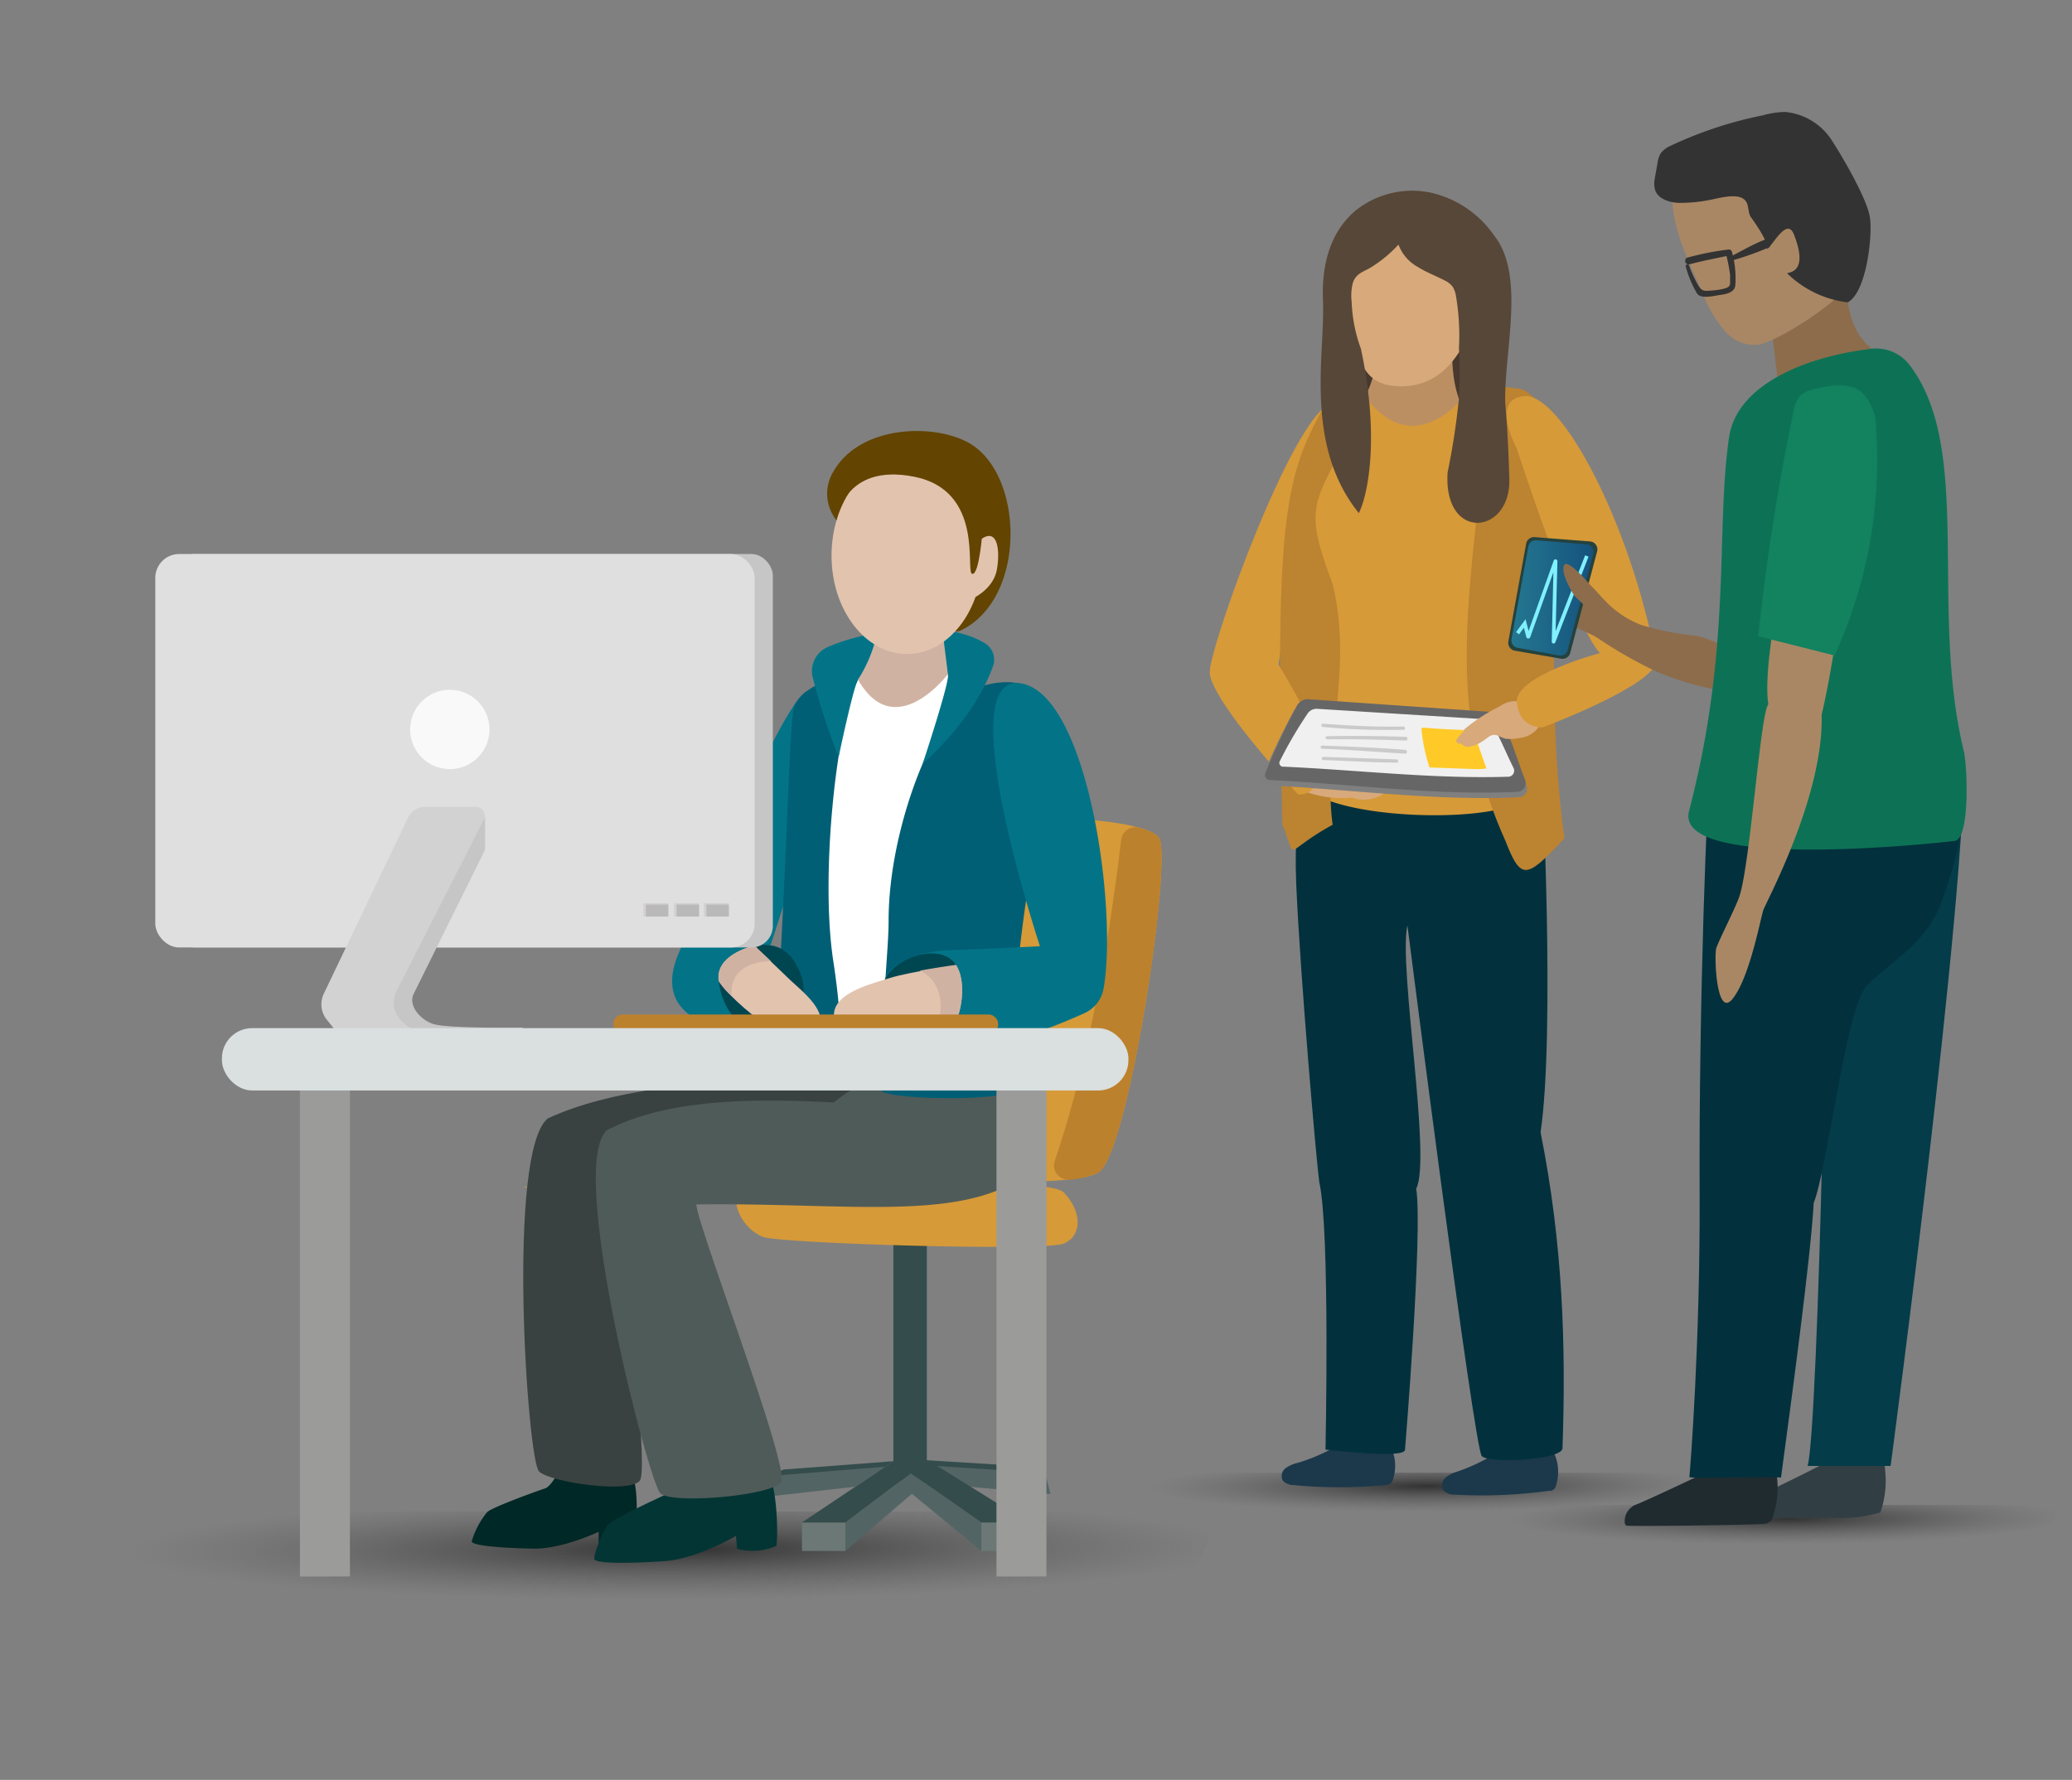 <svg id="fd403858-1976-400c-b132-a36a7104e2e9" data-name="Group 263" xmlns="http://www.w3.org/2000/svg" xmlns:xlink="http://www.w3.org/1999/xlink" viewBox="0 0 380.15 326.6">
  <rect x="0" y="0" width="380.15" height="326.6" fill="#808080" stroke="none"/>
  <defs>
    <radialGradient id="b738f362-ac4f-4852-8be1-474234713cc0" cx="723.08" cy="-3537.23" r="57.29" gradientTransform="matrix(-1.97, 0.01, 0, 0.18, 1549.67, 913.75)" gradientUnits="userSpaceOnUse">
      <stop offset="0" stop-color="#323232"/>
      <stop offset="0.9" stop-color="#5e5e5e" stop-opacity="0"/>
    </radialGradient>
    <radialGradient id="b02e8342-66d9-4c03-858c-eba965f16570" cx="620.05" cy="-3562.38" r="28.79" xlink:href="#b738f362-ac4f-4852-8be1-474234713cc0"/>
    <radialGradient id="b9bea1d8-ff84-45d1-8c7b-0ec3c77a3c60" cx="653.75" cy="-3597.61" r="28.79" xlink:href="#b738f362-ac4f-4852-8be1-474234713cc0"/>
    <linearGradient id="a17ffdbb-9725-467a-b1c5-a7867113b79b" x1="277.29" y1="109.72" x2="292.35" y2="109.72" gradientUnits="userSpaceOnUse">
      <stop offset="0" stop-color="#247790"/>
      <stop offset="1" stop-color="#15527d"/>
    </linearGradient>
    <style>
      .e3d33691-0d4c-4d89-8b1b-07a6ebfebe61{fill:url(#b738f362-ac4f-4852-8be1-474234713cc0);}.f339de89-a6a1-4e3f-93ca-c2ded5b3cf1a{fill:url(#b02e8342-66d9-4c03-858c-eba965f16570);}.f720ee6e-5aab-4eda-b725-b19b8b0334d1{fill:url(#b9bea1d8-ff84-45d1-8c7b-0ec3c77a3c60);}.bf9bf171-275d-4b3b-b70f-425326d5a572{fill:#1b394b;}.be3b4269-721f-4795-b871-5611255146cd{fill:#47392e;}.b661e2bb-2780-4a9c-82fc-d52edbb5f81f{fill:#02313d;}.afbb06fd-c6ae-471f-9564-c872816de29c{fill:#bc8f63;}.a8657364-1c8a-4474-9c0f-f81ed2cc6ab7{fill:#d79a38;}.a32b450d-c44a-4fd5-a77a-d8ab2ba36b5f{fill:#d8a97a;}.a0b1543b-2cf5-408f-89f0-14ff63d2c978{fill:#bc8331;}.bf497181-ee9f-407e-a365-e3ee1f91b15a{fill:#7f7f7f;}.e8f966f1-1bd8-4b9e-9dca-062076911d42{fill:#666;}.a1ef9091-2d50-4b43-849c-306a708a5d2d{fill:#f0f0f0;}.e719601e-10fc-4ea9-ac41-bff9c0f1294d{fill:#ffca28;}.af2034fe-bfc3-4d95-ab37-d8d332250923{fill:#cacaca;}.ecde8324-1c9e-46f8-bdae-8b0bb8e22b72{fill:#574738;}.b0d3b3b9-51e6-4cc6-bece-a8327026170f{fill:#313e44;}.e3da4a7d-4090-432e-9dca-b6b97f8338cd{fill:#043c49;}.bafede84-12ce-4348-9ae9-30e51e6a9068{fill:#8d6c4b;}.ac639d2a-5c54-4974-bab7-02f11bb05b68{fill:#aa8764;}.a78a55dc-1284-4440-ad28-2c20e150b372{fill:#333;}.a9e5bf69-e8e3-4e0e-8440-4b6d1a155104{fill:#202b30;}.bf857bb4-59f6-41c1-8eee-b374aee91e90{fill:#0d7255;}.bcf6acfd-3526-4bcb-b147-fd6a5ca4d649{fill:#24423e;}.a756d905-4b66-444f-9c7b-de1085abb405{fill:url(#a17ffdbb-9725-467a-b1c5-a7867113b79b);}.bcba3184-bee2-447a-aace-12e64b664e09{fill:#12825f;}.a1b13974-00a5-4ea4-a60d-901109702ced{fill:#80f0ff;}.a540eab7-a448-4779-8148-ef499d8dc12b{fill:#634400;}.b2dd062d-ddef-4f8d-85a1-78d379af44a7{fill:#bc812d;}.a0b5c2fa-60c6-48b7-8f4b-b96961ee21a4{fill:#344c4c;}.f07d2940-d821-4e47-8b26-eb7c1ad5b426{fill:#6b7876;}.b02ed66a-84c2-4a13-9fce-39bd21a2acf3{fill:#536464;}.ad191603-4729-4357-9337-9a4c7f5329d9{fill:#002826;}.bd6959b9-3cd6-4273-aafb-1307c4488237{fill:#033534;}.bcb6422e-11b1-4e6c-9e46-a7ca07611480{fill:#394240;}.b202234f-d0c4-4b6e-833e-aa411accf5e5{fill:#4f5b59;}.ae7ad54e-62f6-4b98-9226-612c3cf5ce73{fill:#fff;}.a793d76c-8c10-48df-889d-e3eb11a75ab6{fill:#005f75;}.eef6180d-08f6-4564-81cc-2c2a41d84d65{fill:#037487;}.a608c65e-06e8-47d0-a2b9-90bdea98b548{fill:#d0b2a3;}.f79970b3-4004-459a-b43f-03adc5d125ef{fill:#e2c3ae;}.b391e242-9c01-4f19-995e-97a28936f89b{fill:#004651;}.f32b7c64-d6b3-4a1e-8625-914404950336{fill:#c6c6c6;}.e668ac77-4e9e-4597-9478-272c6af6442f{fill:#dfdfdf;}.bd4d1775-c88c-4874-912f-353ff6d62256{fill:#d3d2d2;}.febb83bc-7a6b-4cbc-ad28-0124accb5df5{fill:#d3d0d1;}.f9b5e989-852b-42ec-a70d-4c1d6b6d1f4d{fill:#b9b9b9;}.a789eed3-525e-479e-a70c-2ea3822accfe{fill:#f9f9f9;}.e3fb158a-a3ce-460a-b84d-2c5fd29aae44{fill:#9b9b9a;}.b2ff8b3c-a7ef-4b48-a526-bf5d8f1f7ce9{fill:#dadfdf;}
    </style>
  </defs>
  <title>
    TeamControlled4
  </title>
  <polygon class="e3d33691-0d4c-4d89-8b1b-07a6ebfebe61" points="19.36 277.37 224.33 277.37 211.38 304.13 32.3 304.13 19.36 277.37"/>
  <polygon class="f339de89-a6a1-4e3f-93ca-c2ded5b3cf1a" points="275 276.15 378.01 276.15 371.5 289.6 281.5 289.6 275 276.15"/>
  <polygon class="f720ee6e-5aab-4eda-b725-b19b8b0334d1" points="208.63 270.24 311.63 270.24 305.13 283.69 215.13 283.69 208.63 270.24"/>
  <g id="b59d9836-65b6-41cd-aeaf-3af52808ca37" data-name="Group 252">
    <path id="fea5b37e-a6aa-4d8c-85f4-8fb6a974e1a8" data-name="Path 831" class="bf9bf171-275d-4b3b-b70f-425326d5a572" d="M255.08,265.31a36.89,36.89,0,0,0-9.09-.41,33.65,33.65,0,0,1-7.89,3.53,5.93,5.93,0,0,0-2.27,1,1.82,1.82,0,0,0-.47,2.26,2.67,2.67,0,0,0,2,.82,88.23,88.23,0,0,0,16.81,0,1.71,1.71,0,0,0,.93-.27,1.64,1.64,0,0,0,.44-.68A8,8,0,0,0,255.08,265.31Z"/>
    <path id="aa02ac61-e13e-41fd-aeea-6c94bccf1d0d" data-name="Path 832" class="bf9bf171-275d-4b3b-b70f-425326d5a572" d="M284.89,266a39.41,39.41,0,0,0-9.4,0,35.42,35.42,0,0,1-8,4,6.14,6.14,0,0,0-2.28,1.15,1.85,1.85,0,0,0-.37,2.34,2.58,2.58,0,0,0,2,.76,89.37,89.37,0,0,0,17.3-.69,1.21,1.21,0,0,0,1.36-1.05h0a8.16,8.16,0,0,0-.69-6.48Z"/>
    <polygon class="be3b4269-721f-4795-b871-5611255146cd" points="245.84 60.55 272.23 60.17 272.68 73 244.81 73.95 245.84 60.55"/>
    <path id="e4cd23c8-6dd7-4921-8d01-dcb7b99e0507" data-name="Path 833" class="b661e2bb-2780-4a9c-82fc-d52edbb5f81f" d="M282.65,207.77c2.73-18.37.24-68.61,0-68.89-.82-.82-30.74,3.48-40.26-2.46-1.65,3-5.28,9.07-4.57,25.8s3.73,51.26,4.23,54.71c2,8.7,1.14,49.07,1.14,49.07.47,0,14.59,1.81,14.59,0,0,0,3.3-40.13,2.05-47.88,2.86-5.54-3.3-40.75-1.61-48.31,0,0,12.24,96,13.65,97.39s14.37.75,14.8-1.38C287.33,247.08,286.76,228.33,282.65,207.77Z"/>
    <path id="bcc48d70-962d-49e4-853b-25f37cc2a024" data-name="Path 2362" class="afbb06fd-c6ae-471f-9564-c872816de29c" d="M251.5,59.59h15.37s-1.67,9,1.56,15.36c3.75,1.2-.59,7-9.71,7.3-7.89.24-13.17-7.07-8.43-9.25A16,16,0,0,0,251.5,59.59Z"/>
    <path id="f28b451e-e29a-496a-9799-f4b9c9840993" data-name="Path 834" class="a8657364-1c8a-4474-9c0f-f81ed2cc6ab7" d="M279.48,146.59c-4.69,4.57-34.36,4-40-2.23-1.74-1.57,1.43-47.32,1.24-49.75s-5.84-13.92,8.27-24c.28,0,8.45,17.16,21.83-.35,8.07,1.06,9.52,2.36,11.51,4.75.57,2,3.07,12.87,3.07,12.87a10.76,10.76,0,0,0-5.06,5.21C278.56,96.93,281.53,145.41,279.48,146.59Z"/>
    <path id="a6d44ff5-da31-46d1-be69-f093f6cb3ae4" data-name="Path 829" class="a32b450d-c44a-4fd5-a77a-d8ab2ba36b5f" d="M254,39.64a6.85,6.85,0,0,0-2.74,2.26,25.12,25.12,0,0,0-5.87,14.8,10.24,10.24,0,0,0,.41,3.85A10.62,10.62,0,0,0,248.11,64c2.14,2.45,2.13,6.88,9,6.88s9.82-5.2,10.83-6.59a11.81,11.81,0,0,0,1.38-5.94c0-1.52,0-3.06.14-4.53a18,18,0,0,0-.21-3.28,11,11,0,0,0-3.51-5.92A25.16,25.16,0,0,0,260,40.83a7.63,7.63,0,0,0-6-1.2Z"/>
    <path id="f034c884-99aa-48aa-bae0-8a84410d50b7" data-name="Path 2364" class="a8657364-1c8a-4474-9c0f-f81ed2cc6ab7" d="M244.81,74c-6.6-.46-22.79,44.1-22.85,49.34s17,20.78,17,20.78,4.15.58,4.81-5.22-6.74-8.14-9.1-11.94,9.07-42.83,9.07-42.83S251.4,74.41,244.81,74Z"/>
    <path id="b6f28995-f06e-4300-83dd-fe1596559772" data-name="Path 835" class="a0b1543b-2cf5-408f-89f0-14ff63d2c978" d="M278.72,71.31c-5.4-.46-4-1.43-6.86-1.27a13.71,13.71,0,0,1-.9,2.54c-1,2.74.29,5.62,1.4,8.33-2.9,30.18-7.06,49.15,3.85,73.41,2.89,7.38,3.86,6.93,10.81-.48C281.71,115.19,290.4,74.25,278.72,71.31Z"/>
    <path id="bef66616-3986-4e6d-a570-f44184e20b80" data-name="Path 836" class="a0b1543b-2cf5-408f-89f0-14ff63d2c978" d="M244.52,71.85a6.78,6.78,0,0,1,3.22-3.21c1.63-.68-2.26,11.26-3.24,16.94-4,7.69-4.35,9.94,0,21.59,3.89,16.14-1.93,29.64,0,44.17-9.54,5.24-6.34,6.89-9.22,0C233.83,92.07,235.89,86.58,244.52,71.85Z"/>
    <path id="a8cb2381-3aac-40ce-b86c-f57ebb2a9b2e" data-name="Path 847" class="a32b450d-c44a-4fd5-a77a-d8ab2ba36b5f" d="M253.58,143.36a2.66,2.66,0,0,0-1.63-.77.64.64,0,0,0-.27-.11l-4.51-1.72a9.87,9.87,0,0,0,.48-1.28c.12-.29-.31-.58-.59-.54a22.53,22.53,0,0,0-5.76,1.44,4.58,4.58,0,0,1-.89-.35l-.42-.16a.6.6,0,0,0-.23-.8.67.67,0,0,0-.34-.07,3.34,3.34,0,0,0-1.61.65,3.26,3.26,0,0,0-.92,4.5.54.54,0,0,0,.36.28.35.35,0,0,0,.33.13l.63,0a3.43,3.43,0,0,0,.66.47,19.81,19.81,0,0,0,9.2,1.34,6.38,6.38,0,0,0,5-.28,1.6,1.6,0,0,0,1.07-2,1.66,1.66,0,0,0-.52-.78Z"/>
    <path id="b932deae-a8dd-4a5b-a527-cce00e8b3f2e" data-name="Path 2365" class="a8657364-1c8a-4474-9c0f-f81ed2cc6ab7" d="M222,123.29c-.06,5.24,16.15,22.46,16.15,22.46s3.6.73,4.26-5.07-8.2-19.3-10.56-23.1S222,118.05,222,123.29Z"/>
    <g id="a992853f-4c83-4249-b1fb-b74a559fdd7a" data-name="Group 262">
      <path id="a0537ae8-22e0-41f7-b604-5c1a3be3d1c1" data-name="Path 837" class="bf497181-ee9f-407e-a365-e3ee1f91b15a" d="M276,133.4a3.41,3.41,0,0,0-.81-1.27,3.11,3.11,0,0,0-1.82-.52l-33.91-2.32a2.27,2.27,0,0,0-2.18,1.35,125.79,125.79,0,0,0-5.8,12.19.93.93,0,0,0,.54,1.2,1.4,1.4,0,0,0,.28.06c15.22.73,31.19,2.95,46.42,2.19a1.57,1.57,0,0,0,1.45-1.68,1.67,1.67,0,0,0-.15-.54C278.78,140.61,277.42,136.53,276,133.4Z"/>
      <path id="f463c53c-f4c4-49ed-9828-f395e24e21ec" data-name="Path 838" class="e8f966f1-1bd8-4b9e-9dca-062076911d42" d="M275.76,132.4a3.79,3.79,0,0,0-.8-1.28,2.87,2.87,0,0,0-1.77-.51L240,128.31a2.28,2.28,0,0,0-2.14,1.35,124.07,124.07,0,0,0-5.7,12.2.94.94,0,0,0,.79,1.27c14.93.71,30.6,2.91,45.56,2.16a1.59,1.59,0,0,0,1.39-1.79,1.3,1.3,0,0,0-.11-.43C278.45,139.56,277.19,135.55,275.76,132.4Z"/>
      <path id="e72744cb-9c62-41f8-a0a8-a6d517a02958" data-name="Path 839" class="a1ef9091-2d50-4b43-849c-306a708a5d2d" d="M274,133.24a2.41,2.41,0,0,0-.74-.93,3.51,3.51,0,0,0-1.59-.38l-29.94-1.86a2,2,0,0,0-1.91,1,77.19,77.19,0,0,0-5.07,8.71.73.73,0,0,0,.49.9.85.85,0,0,0,.23,0c13.57.61,27.61,2.28,41.11,1.85a1.12,1.12,0,0,0,1.12-1.59C276.45,138.45,275.24,135.5,274,133.24Z"/>
      <path id="a6b611fe-87bf-4ba2-932d-0a2720659aa0" data-name="Path 840" class="e719601e-10fc-4ea9-ac41-bff9c0f1294d" d="M260.8,133.68v.3a34.12,34.12,0,0,0,1.46,6.85l7.94.28a11.8,11.8,0,0,0,2.52-.1l-2.47-7c-3.06-.11-6.11-.21-9.05-.5C261,133.58,260.87,133.57,260.8,133.68Z"/>
      <path id="ac2092f9-b71a-4338-9e82-ac624402827c" data-name="Path 841" class="af2034fe-bfc3-4d95-ab37-d8d332250923" d="M257.46,133.32c-4.95.1-9.83-.17-14.74-.52a.3.3,0,0,0-.3.29.29.29,0,0,0,.28.3,122.94,122.94,0,0,0,14.74.52C257.86,134,257.89,133.31,257.46,133.32Z"/>
      <path id="a5c0e1ab-ddaf-4ad2-8242-aa9353ad88d5" data-name="Path 842" class="af2034fe-bfc3-4d95-ab37-d8d332250923" d="M257.89,135.21q-7.23-.26-14.45-.12a.29.29,0,0,0,0,.57c4.8-.06,9.63.06,14.45.23a.34.34,0,0,0,.35-.33A.34.34,0,0,0,257.89,135.21Z"/>
      <path id="af5c7c61-026a-4031-88bd-71af7b27b2cd" data-name="Path 843" class="af2034fe-bfc3-4d95-ab37-d8d332250923" d="M257.81,137.59c-5.06-.4-10.15-.6-15.22-.78a.3.3,0,0,0-.31.28.32.32,0,0,0,.29.31c5.07.17,10.13.6,15.22.89C258.24,138.33,258.24,137.63,257.81,137.59Z"/>
      <path id="e202cacf-23c4-42f6-a804-0b377716b1c6" data-name="Path 844" class="af2034fe-bfc3-4d95-ab37-d8d332250923" d="M256.39,139.35l-13.58-.47a.29.29,0,0,0-.31.28.31.31,0,0,0,.29.31h0c4.52.15,9,.45,13.57.47a.38.38,0,0,0,.07-.54Z"/>
    </g>
    <path id="bc044375-e75c-44ac-8b4f-3730d6321023" data-name="Path 845" class="a32b450d-c44a-4fd5-a77a-d8ab2ba36b5f" d="M279.57,128.69a8.85,8.85,0,0,0-1,0,4.74,4.74,0,0,0-3.35.89,32.93,32.93,0,0,0-6.36,4.08.62.62,0,0,0-.28.5,9.06,9.06,0,0,0-1.29,1.47c-.27.38,0,.79.48.84h.34a1.7,1.7,0,0,0,1.85.47,6.34,6.34,0,0,0,2.16-1c1-.66,1.45-1.34,2.58-1a11.81,11.81,0,0,0,1.52.62,8.79,8.79,0,0,0,2.56-.14,4.85,4.85,0,0,0,3.4-1.86,3.14,3.14,0,0,0-2.59-4.84Z"/>
    <path id="a03b796e-b842-42ca-b1b5-6c28ac530c23" data-name="Path 2363" class="a8657364-1c8a-4474-9c0f-f81ed2cc6ab7" d="M279.78,72.68c6.58-.39,19.17,22.65,24.12,48.5.06,4.46-20.8,12.27-20.8,12.27s-4.15.49-4.81-4.45,15.25-9.16,15.25-9.16c-4.77-5-15.22-37.46-15.22-37.46S273.19,73.08,279.78,72.68Z"/>
    <path id="b0147cdf-6e69-4173-9cf2-d0b9dd37a9b3" data-name="Path 848" class="ecde8324-1c9e-46f8-bdae-8b0bb8e22b72" d="M274.16,43.26a19.34,19.34,0,0,0-11.85-7.95,16.63,16.63,0,0,0-13.73,3.43c-2.75,2.41-6.26,7-5.85,16.56s-3.55,26.26,6.57,38.85c1.58-3.06,3.93-13.63.39-30.14a27.79,27.79,0,0,1-1.7-8.6,9.71,9.71,0,0,1,.16-3.27,3.16,3.16,0,0,1,1.15-1.81c.73-.57,1.64-.86,2.52-1.45a24.09,24.09,0,0,0,4.76-4A7.73,7.73,0,0,0,260.16,49c1.56,1,3.33,1.63,5,2.52a3.72,3.72,0,0,1,1.33,1.06,4.28,4.28,0,0,1,.62,1.66,42.7,42.7,0,0,1,.56,9.65,74.64,74.64,0,0,1,0,9.22,132.68,132.68,0,0,1-2.08,13.59c-.8,12.75,11.63,11.49,11.33,1.16s-.77-12.86-.77-14.75C276.17,63.58,279.74,50.35,274.16,43.26Z"/>
  </g>
  <g id="afc5ad34-3a19-48d7-9498-a7ddaacaab7f" data-name="Group 261">
    <path id="b462bac6-256e-4b06-b2d3-698c77cde4c2" data-name="Path 708" class="b0d3b3b9-51e6-4cc6-bece-a8327026170f" d="M336.15,267.9h-.45a1.2,1.2,0,0,0-.47.28c-.53.51-12.76,6.44-13.3,6.6a3.19,3.19,0,0,0-2,2.88c0,.31.8.94,1.05.88h17.78a26,26,0,0,0,6.23-1,17.76,17.76,0,0,0,.87-7.79c0-.8-.21-1.45-1.5-1.63-1.83-.26.19,0-1.7,0Z"/>
    <path id="e72435ee-9f86-4d71-be9a-0fa055ba4142" data-name="Path 700" class="e3da4a7d-4090-432e-9dca-b6b97f8338cd" d="M360.3,137.91s-26.47,20.45-25.66,20.64c1.15.42-1,104-3,110.44h15.23S361.05,162.82,360.3,137.91Z"/>
    <path id="a6187d8b-078a-4f85-b825-8e04c7aac6a9" data-name="Path 701" class="bafede84-12ce-4348-9ae9-30e51e6a9068" d="M335.37,79.27a6.84,6.84,0,0,0-6.78,3.37,13.42,13.42,0,0,0-1.27,5c-.75,6.1-1.69,12.19-2.87,18.21-.77,4.09-.84,12.23-6.63,12.63-2.16.16-4.4-1.46-6.54-1.81a51.91,51.91,0,0,1-10.18-2,17.86,17.86,0,0,1-6.59-4.42c-1.22-1.2-2.94-3.57-4.56-4-1.18-.33-2.68,1-1.93,2a2.59,2.59,0,0,0-3.41,1.33,2.81,2.81,0,0,0-.21.91c-.12,3.24,6.33,5.1,8.61,6.51a80.43,80.43,0,0,0,10.82,6.19A51.27,51.27,0,0,0,323,127.37a6.12,6.12,0,0,0,3.39-.63c2.09-1.29,3.24-4.33,4.84-6.19a12.58,12.58,0,0,0,3-5.15c1.88-6.23,3.45-12.56,4.7-19C340,91.06,344,80.54,335.37,79.27Z"/>
    <path id="a03a61ea-bad1-4952-a94f-be11d9e884f6" data-name="Path 2349" class="bafede84-12ce-4348-9ae9-30e51e6a9068" d="M324.81,57.93l14.25-10.12s-1.95,11.16,4.16,16S327.15,77.4,326.5,72.43,324.81,57.93,324.81,57.93Z"/>
    <path id="ee3da69b-4980-4d4f-9740-8825f2d3d633" data-name="Path 704" class="ac639d2a-5c54-4974-bab7-02f11bb05b68" d="M322.15,63.28c3.38,0,17.16-9,17.47-12.09.15-4.23-6.94-8.8-8.39-12.77a22.33,22.33,0,0,0-4.45-9.1,3.53,3.53,0,0,0-1.64-1.13,4.63,4.63,0,0,0-1.74,0c-4,.63-15.2,1.08-16.26,5.6-1.45,6.21,2.8,14.41,5.2,19.87a22.62,22.62,0,0,0,4.26,7.22,7.07,7.07,0,0,0,5.55,2.4Z"/>
    <path id="aea1fa74-14ef-4a88-8402-accc3df89daa" data-name="Path 707" class="a78a55dc-1284-4440-ad28-2c20e150b372" d="M343.1,40.05c-.43-3.44-5.26-11.62-7.12-14.45a11.44,11.44,0,0,0-8.38-5.05,15.39,15.39,0,0,0-4.16.61,73.65,73.65,0,0,0-17,5.62,4.6,4.6,0,0,0-1.76,1.36,5,5,0,0,0-.59,1.88l-.5,2.77a4.79,4.79,0,0,0,0,1.77c.33,1.76,2.36,2.54,4.21,2.66a27.3,27.3,0,0,0,5.34-.43c1.67-.23,5.67-1.62,7.06,0,.68.76.47,2,.94,2.92.72,1,3.48,4.86,3.06,6,1-.59,3.65-5.95,4.93-2.69,2.6,6.62-.49,6.92-1.26,7.11A19.07,19.07,0,0,0,339,55.48C342.43,53.65,343.54,43.48,343.1,40.05Z"/>
    <path id="b083b0ec-91d3-4c5c-80f4-317ccaf15d4e" data-name="Path 712" class="a78a55dc-1284-4440-ad28-2c20e150b372" d="M317.75,46.18a.6.6,0,0,0-.57-.4,51.73,51.73,0,0,0-7.4,1.44.65.65,0,0,0-.6.71.67.67,0,0,0,.72.6.62.62,0,0,0,.23-.07c2.19-.59,4.42-1,6.63-1.48a28.92,28.92,0,0,1,.66,3.46V52c0,.94-1.39,1-2,1.16a23,23,0,0,1-2.35.21c-.85,0-1.18-.47-1.6-1.18a23,23,0,0,1-1.58-3.46c-.14-.35-.73-.21-.61.17a20.21,20.21,0,0,0,2.07,4.94c.68,1.1,3.22.42,4.26.28s2.61-.42,2.77-1.74a18,18,0,0,0-.63-6.19Z"/>
    <path id="ff02ba14-3df2-4d94-aafb-c57dbb1251c6" data-name="Path 706" class="a9e5bf69-e8e3-4e0e-8440-4b6d1a155104" d="M315.59,269h-.51a1.22,1.22,0,0,0-.48.3c-.58.51-13.76,6.6-14.34,6.75a3.27,3.27,0,0,0-2.18,3c0,.32,0,.74.34.9s23.74-.09,25.61-.37a2.09,2.09,0,0,0,1.05-.69,17,17,0,0,0,.93-8c0-.82-.23-1.49-1.61-1.67-2-.27.2,0-1.81,0Z"/>
    <path id="f33468dd-f4db-492f-98f6-d345044bfef2" data-name="Path 713" class="a78a55dc-1284-4440-ad28-2c20e150b372" d="M323.75,44c-2.14.82-4.24,2.07-6.28,3.1a.38.38,0,0,0-.21.5.37.37,0,0,0,.49.21,55.83,55.83,0,0,0,6.65-2.35C325.25,45.15,324.64,43.64,323.75,44Z"/>
    <path class="b661e2bb-2780-4a9c-82fc-d52edbb5f81f" d="M360,140.24c0-.52-44.68-1.79-46.17,1.44-.6,1.34-2.17,42.49-2,77.56.11,27.09-1.7,50-1.88,51.84,2.35.26,14.46-.19,16.81.05,1.75-13.05,5.45-40.2,6-50.4,2.52-6.22,5.87-35.74,9.72-39.83s10.72-7.56,13.5-14.81S361.8,147.63,360,140.24Z"/>
    <path id="e59d0385-a50d-40d5-ac0d-7bd4a910ffb1" data-name="Path 705" class="bf857bb4-59f6-41c1-8eee-b374aee91e90" d="M350.37,67a7.74,7.74,0,0,0-7.07-3c-12.42,1.5-24.69,6.75-26.07,16.26-2.51,17.23.59,38.14-7.34,68.57-2.57,9.85,35.05,7,48.72,5.48,2.86-.33,2.36-13.66,1.69-16.46C353.92,111.48,362.09,82.38,350.37,67Z"/>
    <path class="bcf6acfd-3526-4bcb-b147-fd6a5ca4d649" d="M281.57,98.56l10.14.79a1.46,1.46,0,0,1,1.31,1.84l-4.93,18.61a1.47,1.47,0,0,1-1.68,1.07l-8.47-1.47a1.47,1.47,0,0,1-1.2-1.71L280,99.76A1.47,1.47,0,0,1,281.57,98.56Z"/>
    <path id="a9f9cbb6-9514-41f5-babe-749b1dd68672" data-name="Path 714" class="ac639d2a-5c54-4974-bab7-02f11bb05b68" d="M337.79,96.52c-.85-3.54-4.38-10.92-8.12-5.61a12.61,12.61,0,0,0-1.62,5.79c-1.2,10.86-4.65,25.62-3.61,32.54-1.47,1.61-3.31,29.37-5.34,35.33-.68,2-3.83,8.14-4.22,9.45s0,13,3,9.26,4.91-13.69,5.6-16.18c.35-1.26,11.14-20.83,10.74-36C335.17,127.51,339.72,104.24,337.79,96.52Z"/>
    <path class="a756d905-4b66-444f-9c7b-de1085abb405" d="M281.9,99.14l9.17.75a1.4,1.4,0,0,1,1.24,1.75l-4.68,17.63a1.4,1.4,0,0,1-1.59,1l-7.59-1.4a1.39,1.39,0,0,1-1.13-1.62l3.1-17A1.4,1.4,0,0,1,281.9,99.14Z"/>
    <path id="f4073d3d-abe6-45c8-8864-b2ee16e352d3" data-name="Path 715" class="bcba3184-bee2-447a-aace-12e64b664e09" d="M333.08,71.35a6.53,6.53,0,0,0-2.63,1.08A5.93,5.93,0,0,0,329,75.75q-4.23,20.34-6.42,41l14,3.53a85.71,85.71,0,0,0,7.64-41.39A9.38,9.38,0,0,0,341.62,72C339.32,70.13,336,70.69,333.08,71.35Z"/>
    <path class="a1b13974-00a5-4ea4-a60d-901109702ced" d="M284.7,117.76,285,105l-4.24,11.89a.38.38,0,0,1-.73,0l-.44-1.71-.89,1.22-.55-.4,1.74-2.38.56,2.16,4.61-12.91a.35.35,0,0,1,.68.12l-.33,12.83,5.41-13.92.63.24-6.12,15.78A.34.34,0,0,1,284.7,117.76Z"/>
    <path class="bafede84-12ce-4348-9ae9-30e51e6a9068" d="M291.24,111.63l-2.35-2.27s-2.49-3.67-2-5.5,5,3.64,5,3.64l.44,4.92Z"/>
  </g>
  <path class="a540eab7-a448-4779-8148-ef499d8dc12b" d="M153.48,95.47a7.78,7.78,0,0,1-.54-9c5.11-8.81,19.38-8.79,25.42-4.83,9.59,6.3,9.8,28.22-2,34C170.72,118.43,153.48,95.47,153.48,95.47Z"/>
  <path class="a8657364-1c8a-4474-9c0f-f81ed2cc6ab7" d="M201.56,215.11c5.42-3.47,13.18-55,11.25-61s-52.11-5-56-.73-3.2,56.47-.54,59.69S196.15,218.57,201.56,215.11Z"/>
  <path class="b2dd062d-ddef-4f8d-85a1-78d379af44a7" d="M201.56,215.13c5.42-3.46,13.18-55,11.25-61-.29-.9-1.65-1.64-3.78-2.24a2.64,2.64,0,0,0-3.33,2.22c-1.77,14.89-5.3,38.67-12.18,58.9a2.62,2.62,0,0,0,2.76,3.45A14.24,14.24,0,0,0,201.56,215.13Z"/>
  <rect class="a0b5c2fa-60c6-48b7-8f4b-b96961ee21a4" x="163.91" y="224.21" width="6.14" height="47.52" transform="translate(333.96 495.95) rotate(-180)"/>
  <path class="a8657364-1c8a-4474-9c0f-f81ed2cc6ab7" d="M195.19,218.82c-3.37-3.53-58.09-1.22-59.64.39s1,6.58,4.52,7.78,51.75,2.65,55.12,1.2S198.56,222.36,195.19,218.82Z"/>
  <rect class="f07d2940-d821-4e47-8b26-eb7c1ad5b426" x="147.14" y="279.37" width="7.96" height="5.24" transform="translate(302.24 563.97) rotate(-180)"/>
  <polygon class="b02ed66a-84c2-4a13-9fce-39bd21a2acf3" points="170.05 271.74 155.1 284.61 155.1 279.37 170.05 268.13 170.05 271.74"/>
  <polygon class="a0b5c2fa-60c6-48b7-8f4b-b96961ee21a4" points="163.91 268.13 147.14 279.37 155.1 279.37 170.05 268.13 163.91 268.13"/>
  <polygon class="a0b5c2fa-60c6-48b7-8f4b-b96961ee21a4" points="143.78 269.65 163.91 268.13 161.02 270.06 140.98 270.86 143.78 269.65"/>
  <polygon class="b02ed66a-84c2-4a13-9fce-39bd21a2acf3" points="140.98 270.86 162.4 269.14 156.93 272.81 140.07 274.7 140.98 270.86"/>
  <polygon class="a0b5c2fa-60c6-48b7-8f4b-b96961ee21a4" points="188.73 269.1 163.91 267.58 167.03 269.51 191.75 270.31 188.73 269.1"/>
  <polygon class="b02ed66a-84c2-4a13-9fce-39bd21a2acf3" points="191.75 270.31 165.54 268.59 171.44 272.25 192.74 274.15 191.75 270.31"/>
  <rect class="f07d2940-d821-4e47-8b26-eb7c1ad5b426" x="180.05" y="279.37" width="8.59" height="5.24"/>
  <polygon class="b02ed66a-84c2-4a13-9fce-39bd21a2acf3" points="167.22 274.04 180.05 284.61 180.05 279.37 167.22 270.43 167.22 274.04"/>
  <polygon class="a0b5c2fa-60c6-48b7-8f4b-b96961ee21a4" points="170.54 268.13 188.64 279.37 180.05 279.37 163.91 268.13 170.54 268.13"/>
  <path class="ad191603-4729-4357-9337-9a4c7f5329d9" d="M103,269.12s-1.73,3.6-3,4-9.62,3.43-10.59,4.32a15.11,15.11,0,0,0-2.86,5.4c0,.84,6.24,1.25,11.42,1.33s11.86-3.08,11.86-3.08l0,2.09a9.71,9.71,0,0,0,6.36.09c.39-.6,1.66-11.92-1.12-14S103,269.12,103,269.12Z"/>
  <path class="bd6959b9-3cd6-4273-aafb-1307c4488237" d="M125.91,269s-1.53,4.21-2.87,4.83-10.43,4.79-11.42,5.88-2.67,5.39-2.59,6.34,7.17.81,13,.4,13-4.61,13-4.61l.2,2.36a11.07,11.07,0,0,0,7.18-.51c.36-.72.48-13.56-2.9-15.65S125.91,269,125.91,269Z"/>
  <polygon class="a8657364-1c8a-4474-9c0f-f81ed2cc6ab7" points="95.94 217.84 136.62 215.11 139.63 217.84 102.99 218.83 95.94 217.84"/>
  <path class="bcb6422e-11b1-4e6c-9e46-a7ca07611480" d="M172.71,200.5l1.21,14c7.41-2.36-42.62,8.82-60.51,3,0,3.45,5.83,51.73,4,54.17S101,272.05,98.89,270s-6-58.6,1.61-64.77c10.93-5.11,28.63-7.28,43.49-6.43C152.94,190.18,172.71,200.5,172.71,200.5Z"/>
  <path class="b202234f-d0c4-4b6e-833e-aa411accf5e5" d="M185.05,197.93H159.84a36.75,36.75,0,0,0-6.87,4.36c-14.44-.74-30.35-.74-41.55,5.06-7.58,6.17,7.6,64.59,9.73,66.66s20.32.44,22.15-2-15.53-47.52-15.53-51c25.23-.35,45,2.75,57.28-3.51C190.34,214.82,185.05,197.93,185.05,197.93Z"/>
  <path class="ae7ad54e-62f6-4b98-9226-612c3cf5ce73" d="M180.1,123.3a34,34,0,0,0-13.69-1.75,39.38,39.38,0,0,0-12.87,3.76l-5.36,68.49h26.47Z"/>
  <path class="a793d76c-8c10-48df-889d-e3eb11a75ab6" d="M179.35,126.19c6.52-2.39,13.78-1,14.93,9A287.94,287.94,0,0,0,185.62,192c-.41,6.87-.6,3.62,1.48,7.07,1.9,3.22-23.6,2.87-25.33,1.14-.84-.88.44-3.66.34-6.4-.37-9.29.92-19.5.92-24.73C163,150.68,172.59,128.67,179.35,126.19Z"/>
  <path class="eef6180d-08f6-4564-81cc-2c2a41d84d65" d="M148.18,126.77c-4.86,1.48-24.05,49.12-24.05,49.12l17.27-2.51,8.18-25.25S158,123.64,148.18,126.77Z"/>
  <path class="a793d76c-8c10-48df-889d-e3eb11a75ab6" d="M157.42,124.71c-5.44-1-10.23,1.81-11.63,4.7-1.16,2.33-1.47,36.58-3.87,64.4-.15,1.76-2.84,5.08.83,5.25,5.12.49,7.73,1.82,10.86.42,1.18-.54.88-3.34.83-5.67a135.66,135.66,0,0,0-1.56-17.48C150.41,160.17,153.63,132.21,157.42,124.71Z"/>
  <path class="eef6180d-08f6-4564-81cc-2c2a41d84d65" d="M149.09,124.21a114.74,114.74,0,0,0,4.78,14.68s2.72-13,3.55-14.1c2.56-4.37,14.1-4.29,16.49-1,.41,1.15-4.62,16.33-4.62,16.33s9.32-7.84,12.87-17.81a3.5,3.5,0,0,0-1.49-4.29c-7.91-4.79-22.43-2.15-28.86.74A4.79,4.79,0,0,0,149.09,124.21Z"/>
  <path class="a608c65e-06e8-47d0-a2b9-90bdea98b548" d="M160.8,116.71a25.55,25.55,0,0,1-3.38,8c6.76,11.87,16.49-1,16.49-1l-1-8.08Z"/>
  <ellipse class="f79970b3-4004-459a-b43f-03adc5d125ef" cx="166.41" cy="101.95" rx="13.85" ry="18.06"/>
  <path class="f79970b3-4004-459a-b43f-03adc5d125ef" d="M179.19,99.64c3.79-3.63,4.37,1.15,3.71,4.86s-4.54,5.36-4.54,5.36A41,41,0,0,0,179.19,99.64Z"/>
  <path class="eef6180d-08f6-4564-81cc-2c2a41d84d65" d="M188,125.55c-14.43-4,2.8,48.08,2.8,48.08s-14.06.71-16.7.72c-3.23,0-11.93,1.84-11.93,6.45,0,6.29,6.65,10.66,6.65,10.66,9.44,1.94,19.34-.64,30.15-5.55a6.1,6.1,0,0,0,3.5-4.48C205.05,167,199.78,128.88,188,125.55Z"/>
  <path class="eef6180d-08f6-4564-81cc-2c2a41d84d65" d="M124.13,175.89c-4.92,13.54,14,13.61,14,13.61l7.15-13.62s-1.27-2.81-6.2-2.5C129.6,173.86,125,174.13,124.13,175.89Z"/>
  <path class="b391e242-9c01-4f19-995e-97a28936f89b" d="M131.84,179a12.19,12.19,0,0,0,5.69,10.22c3.63,2.23,14.43-4.37,7.75-13.44C141.57,170.68,131.84,174.64,131.84,179Z"/>
  <path class="b391e242-9c01-4f19-995e-97a28936f89b" d="M162.21,180.8A12.25,12.25,0,0,0,167.9,191c3.63,2.22,11-3.48,7.75-13.45C173,172,162.21,176.43,162.21,180.8Z"/>
  <path class="f79970b3-4004-459a-b43f-03adc5d125ef" d="M175.28,187.42c-.93,1.2-19.55,9-22.11,0-1.46-5,6.59-6.83,10-7.93s12.21-2.36,12.21-2.36C177.48,180.32,176.21,186.22,175.28,187.42Z"/>
  <path class="f79970b3-4004-459a-b43f-03adc5d125ef" d="M138.43,173.54l6.64,6.38c2.14,2,7.34,6,4.8,9.14-4.57,5.71-17.79-7.87-18-9.08C131.15,175.53,137.26,173.72,138.43,173.54Z"/>
  <path class="a608c65e-06e8-47d0-a2b9-90bdea98b548" d="M138.45,173.54l3,2.84c-3,0-7.66,1.21-7.22,6.36A11.31,11.31,0,0,1,131.9,180C131.17,175.53,137.28,173.72,138.45,173.54Z"/>
  <path class="a608c65e-06e8-47d0-a2b9-90bdea98b548" d="M175.28,187.37a15.61,15.61,0,0,1-4.17,2c2.43-3.22,2-9.37-2.36-11.26,3.34-.61,6.66-1.06,6.66-1.06C177.48,180.26,176.21,186.17,175.28,187.37Z"/>
  <rect class="b2dd062d-ddef-4f8d-85a1-78d379af44a7" x="112.53" y="186.16" width="70.61" height="3.5" rx="1.7"/>
  <rect class="f32b7c64-d6b3-4a1e-8625-914404950336" x="31.82" y="101.66" width="109.97" height="72.2" rx="3.93"/>
  <rect class="e668ac77-4e9e-4597-9478-272c6af6442f" x="28.49" y="101.66" width="109.97" height="72.2" rx="4.38"/>
  <path class="f32b7c64-d6b3-4a1e-8625-914404950336" d="M79.58,187.93c-2.25-.65-4.67-3.22-3.76-5.41L89,155.93v-6.09L70.59,182.7l1.63,5.49h2.41l1.28,1.24h20v-.87S82.45,188.76,79.58,187.93Z"/>
  <path class="bd4d1775-c88c-4874-912f-353ff6d62256" d="M78,148.05h9.31a1.63,1.63,0,0,1,1.45,2.37l-16,31.41A4.64,4.64,0,0,0,74,187.61a10.68,10.68,0,0,0,2.65,1.82H61.82L60,187.16a4.5,4.5,0,0,1-.63-4.74L74.88,150A3.51,3.51,0,0,1,78,148.05Z"/>
  <rect class="febb83bc-7a6b-4cbc-ad28-0124accb5df5" x="118.03" y="165.74" width="4.59" height="2.44"/>
  <rect class="f9b5e989-852b-42ec-a70d-4c1d6b6d1f4d" x="118.5" y="165.99" width="4.12" height="2.19"/>
  <rect class="febb83bc-7a6b-4cbc-ad28-0124accb5df5" x="123.66" y="165.74" width="4.59" height="2.44"/>
  <rect class="f9b5e989-852b-42ec-a70d-4c1d6b6d1f4d" x="124.13" y="165.99" width="4.12" height="2.19"/>
  <rect class="febb83bc-7a6b-4cbc-ad28-0124accb5df5" x="129.13" y="165.74" width="4.59" height="2.44"/>
  <rect class="f9b5e989-852b-42ec-a70d-4c1d6b6d1f4d" x="129.6" y="165.99" width="4.12" height="2.19"/>
  <circle class="a789eed3-525e-479e-a70c-2ea3822accfe" cx="82.53" cy="133.85" r="7.28"/>
  <polygon class="e3fb158a-a3ce-460a-b84d-2c5fd29aae44" points="55.03 289.29 55.03 197.93 64.2 197.93 64.2 289.28 55.03 289.29"/>
  <polygon class="e3fb158a-a3ce-460a-b84d-2c5fd29aae44" points="182.82 289.29 182.82 197.93 191.99 197.93 191.99 289.28 182.82 289.29"/>
  <rect class="b2ff8b3c-a7ef-4b48-a526-bf5d8f1f7ce9" x="40.71" y="188.66" width="166.32" height="11.44" rx="5.55" transform="translate(247.74 388.76) rotate(-180)"/>
  <path class="a540eab7-a448-4779-8148-ef499d8dc12b" d="M153.48,95.47s1.18-10.57,14.22-8,9.35,17.57,10.66,17.84,1.9-7.88,1.9-7.88l-5.63-15.94-14.8.94-6.89,10.08Z"/>
</svg>
